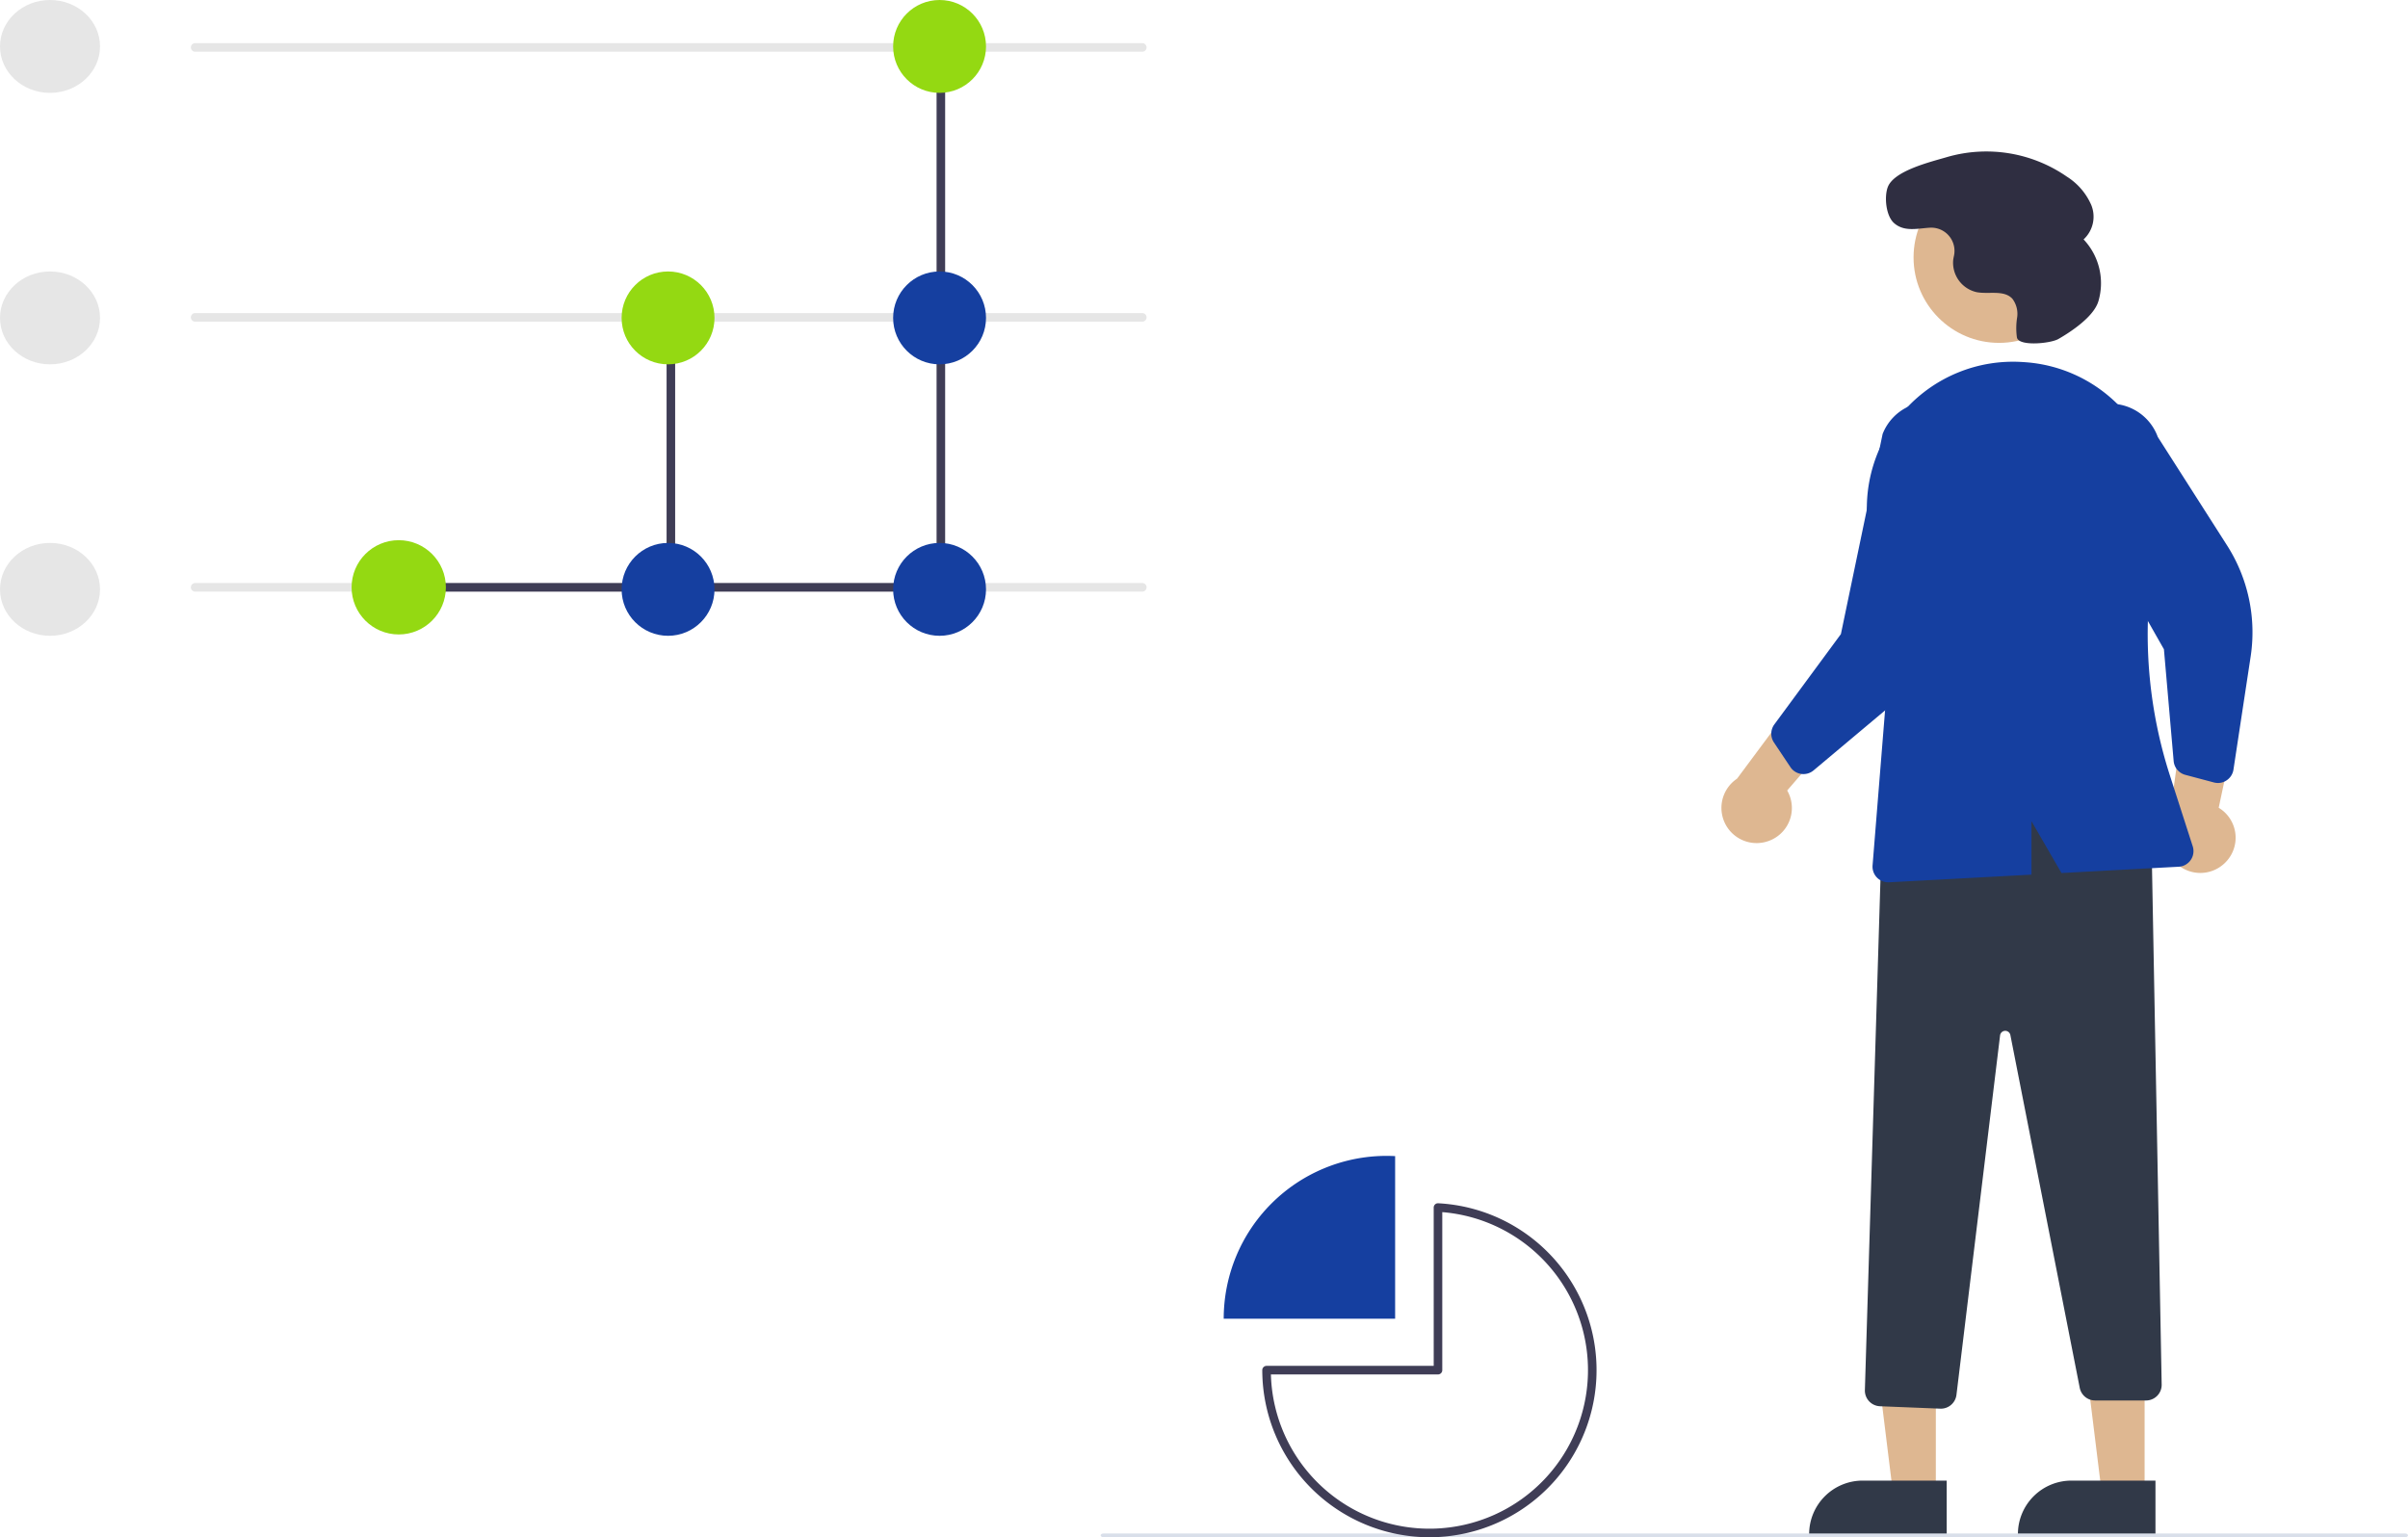 <svg xmlns="http://www.w3.org/2000/svg" width="337.017" height="215.188" viewBox="0 0 337.017 215.188"><defs><style>.a{fill:#deb791;}.b{fill:#313948;}.c{fill:#153fa0;}.d{fill:#2f2e41;}.e{fill:#e6e6e6;}.f{fill:#3f3d56;}.g{fill:#94d912;}.h{fill:#d9dfea;}</style></defs><g transform="translate(762.158 -76.302)"><g transform="translate(6.218 44.893)"><path class="a" d="M-364.432,232.948a4.9,4.9,0,0,0,2.935-6.273,4.883,4.883,0,0,0-.365-.783l11.376-13.17-8.967-1.167-9.428,12.685a4.924,4.924,0,0,0-1.348,6.831A4.924,4.924,0,0,0-364.432,232.948Z" transform="translate(-156.386 -83.828)"></path><path class="a" d="M-234.891,235.45a4.9,4.9,0,0,0-.453-6.911,4.936,4.936,0,0,0-.7-.51l3.616-17.022-8.419,3.3-2.143,15.659a4.924,4.924,0,0,0,2.113,6.635,4.924,4.924,0,0,0,5.984-1.152Z" transform="translate(-221.808 -83.546)"></path><path class="a" d="M-318.726,419.112h-5.97l-2.84-23.029h8.812Z" transform="translate(-178.716 -178.492)"></path><path class="b" d="M-326.6,447.1h-19.251v-.243a7.493,7.493,0,0,1,7.493-7.493H-326.6Z" transform="translate(-169.322 -200.698)"></path><path class="a" d="M-258.726,419.112h-5.97l-2.84-23.029h8.812Z" transform="translate(-209.497 -178.492)"></path><path class="b" d="M-266.6,447.1h-19.251v-.243a7.493,7.493,0,0,1,7.493-7.493H-266.6Z" transform="translate(-200.103 -200.698)"></path><path class="b" d="M-319.287,329.677l-8.451-.338a2.2,2.2,0,0,1-2.1-2.256l2.381-78.1.156-.056c14.812-5.358,27.066-4.953,37.462,1.237l.116.069L-288.3,326.3a2.19,2.19,0,0,1-2.149,2.232h-7.168a2.2,2.2,0,0,1-2.151-1.769l-9.708-49.385a.73.73,0,0,0-.857-.576.73.73,0,0,0-.584.63l-6.106,50.32a2.2,2.2,0,0,1-2.176,1.927Z" transform="translate(-177.534 -101.082)"></path><circle class="a" cx="11.961" cy="11.961" r="11.961" transform="translate(-500.559 55.482)"></circle><path class="c" d="M-353.039,181.236a2.194,2.194,0,0,1-1.018-.821l-2.311-3.459a2.2,2.2,0,0,1,.058-2.517l9.317-12.646,5.837-28.007a7.06,7.06,0,0,1,9.14-4.017,7.06,7.06,0,0,1,4.017,9.14l-2.759,17.825a22.581,22.581,0,0,1-7.8,13.85l-12.265,10.292a2.193,2.193,0,0,1-1.718.49A2.14,2.14,0,0,1-353.039,181.236Z" transform="translate(-163.736 -41.622)"></path><path class="c" d="M-250.918,182.773a2.192,2.192,0,0,1-1.307.057l-4.02-1.069a2.2,2.2,0,0,1-1.62-1.928l-1.362-15.648-14.123-24.88a7.06,7.06,0,0,1,4.192-9.061,7.06,7.06,0,0,1,9.061,4.193l.007.02,9.706,15.2a22.582,22.582,0,0,1,3.294,15.552l-2.406,15.829a2.194,2.194,0,0,1-.965,1.5A2.183,2.183,0,0,1-250.918,182.773Z" transform="translate(-206.292 -41.89)"></path><path class="c" d="M-323.858,124.382a20.367,20.367,0,0,1,16.332-6.6q.3.018.6.042h0a20.325,20.325,0,0,1,14.688,8.106,20.63,20.63,0,0,1,3.664,16.628,64.458,64.458,0,0,0,1.7,33.055l3.209,9.963a2.191,2.191,0,0,1-1.413,2.757,2.194,2.194,0,0,1-.555.1l-16.4.882-4.2-7.251v7.477l-19.938,1.072-.118,0a2.191,2.191,0,0,1-2.191-2.192q0-.088.007-.175l2.253-27.944-2.826-18.979A20.5,20.5,0,0,1-323.858,124.382Z" transform="translate(-177.823 -35.698)"></path><path class="d" d="M-299.634,83.559c-1.107.637-5.485,1.06-5.8-.179l-.007-.027a9.341,9.341,0,0,1,.026-2.787,3.493,3.493,0,0,0-.663-2.639c-1.182-1.276-3.286-.6-5-.923a4.219,4.219,0,0,1-3.282-4.506c.024-.193.063-.387.106-.581a3.25,3.25,0,0,0-2.483-3.867,3.234,3.234,0,0,0-.89-.069c-1.728.1-3.593.622-5.023-.657-1.105-.99-1.375-3.566-.889-4.968.816-2.356,6.045-3.59,8.328-4.267a19.781,19.781,0,0,1,16.767,2.751,8.881,8.881,0,0,1,3.4,3.948,4.322,4.322,0,0,1-1.068,4.832,8.927,8.927,0,0,1,2.068,8.672C-294.719,80.5-297.986,82.611-299.634,83.559Z" transform="translate(-180.651 -4.698)"></path></g><g transform="translate(0 30.771)"><path class="e" d="M-584.678,182.772H-717.234a.6.6,0,0,1-.6-.6.6.6,0,0,1,.6-.6h132.556a.6.6,0,0,1,.6.6A.6.6,0,0,1-584.678,182.772Z" transform="translate(-17.609 -54.427)"></path><path class="f" d="M-594.9,182.772h-75.334a.6.6,0,0,1-.6-.6.6.6,0,0,1,.6-.6H-594.9a.6.6,0,0,1,.6.6A.6.6,0,0,1-594.9,182.772Z" transform="translate(-36.418 -54.427)"></path><path class="f" d="M-606.234,157.559a.6.6,0,0,1-.6-.6V119.172a.6.6,0,0,1,.6-.6.6.6,0,0,1,.6.6v37.787A.6.6,0,0,1-606.234,157.559Z" transform="translate(-62.031 -29.214)"></path><path class="f" d="M-543.234,132.346a.6.6,0,0,1-.6-.6V56.172a.6.6,0,0,1,.6-.6.6.6,0,0,1,.6.6v75.575A.6.6,0,0,1-543.234,132.346Z" transform="translate(-87.244 -4.002)"></path><ellipse class="e" cx="7" cy="6.5" rx="7" ry="6.5" transform="translate(-762.158 45.531)"></ellipse><ellipse class="e" cx="7" cy="6.5" rx="7" ry="6.5" transform="translate(-762.158 83.531)"></ellipse><ellipse class="e" cx="7" cy="6.5" rx="7" ry="6.5" transform="translate(-762.158 121.531)"></ellipse><path class="e" d="M-584.678,56.772H-717.234a.6.6,0,0,1-.6-.6.6.6,0,0,1,.6-.6h132.556a.6.6,0,0,1,.6.6A.6.6,0,0,1-584.678,56.772Z" transform="translate(-17.609 -4.002)"></path><path class="e" d="M-584.678,119.772H-717.234a.6.6,0,0,1-.6-.6.6.6,0,0,1,.6-.6h132.556a.6.6,0,0,1,.6.6A.6.6,0,0,1-584.678,119.772Z" transform="translate(-17.609 -29.214)"></path><circle class="g" cx="6.598" cy="6.598" r="6.598" transform="translate(-712.95 121.147)"></circle><circle class="g" cx="6.5" cy="6.5" r="6.5" transform="translate(-675.158 83.531)"></circle><circle class="c" cx="6.5" cy="6.5" r="6.5" transform="translate(-675.158 121.531)"></circle><circle class="g" cx="6.5" cy="6.5" r="6.5" transform="translate(-637.158 45.531)"></circle><circle class="c" cx="6.5" cy="6.5" r="6.5" transform="translate(-637.158 83.531)"></circle><circle class="c" cx="6.5" cy="6.5" r="6.5" transform="translate(-637.158 121.531)"></circle></g><path class="h" d="M-322.993,455.218H-505.139c-.229,0-.415-.119-.415-.265s.186-.266.415-.266h182.146c.229,0,.415.119.415.266S-322.764,455.218-322.993,455.218Z" transform="translate(-102.563 -163.728)"></path><path class="c" d="M-452.842,366.6q-.6-.031-1.2-.032a22.793,22.793,0,0,0-22.792,22.792h23.992Z" transform="translate(-114.057 -128.464)"></path><path class="f" d="M-444.442,424.378a23.419,23.419,0,0,1-23.392-23.392.6.6,0,0,1,.6-.6h23.392V378.225a.6.6,0,0,1,.187-.435.585.585,0,0,1,.444-.164,23.392,23.392,0,0,1,22.129,24.59A23.392,23.392,0,0,1-444.442,424.378Zm-22.184-22.792a22.193,22.193,0,0,0,22.785,21.584,22.193,22.193,0,0,0,21.584-22.785,22.192,22.192,0,0,0-20.385-21.519v22.12a.6.6,0,0,1-.6.6Z" transform="translate(-117.659 -132.888)"></path></g></svg>